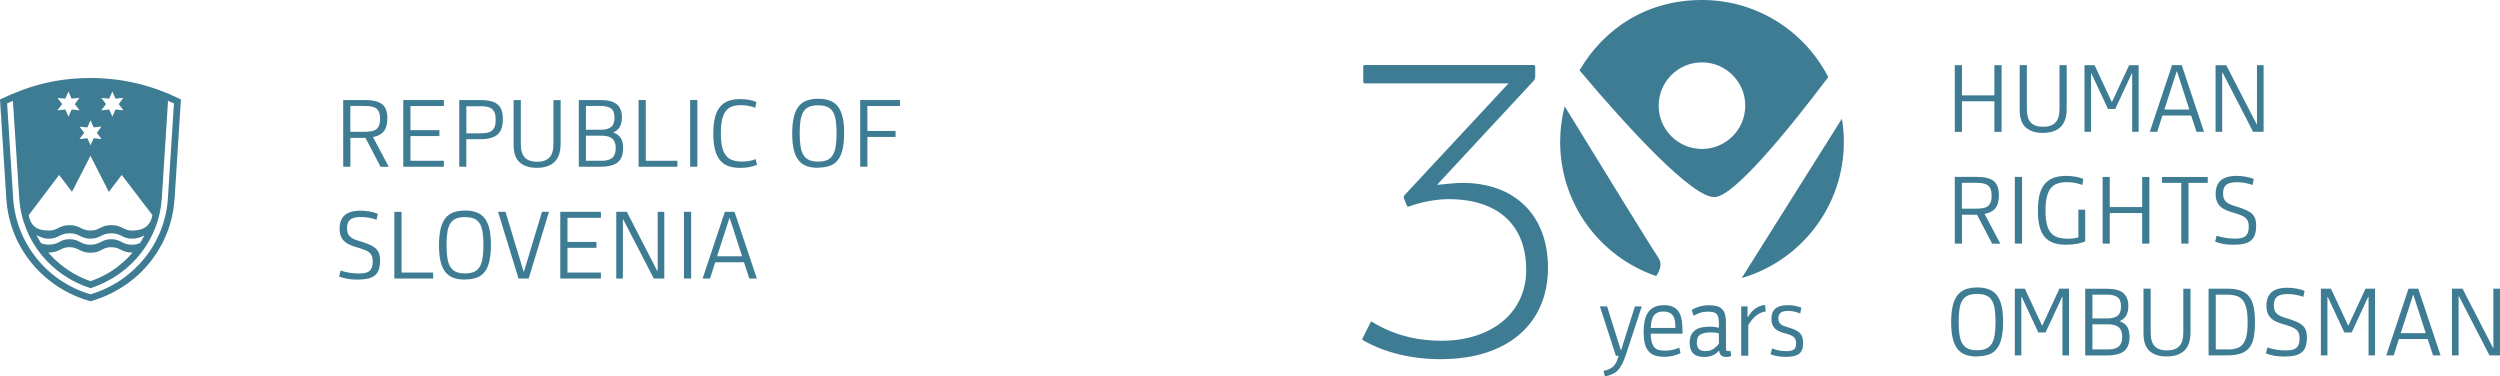 <?xml version="1.0" encoding="UTF-8"?><svg id="Layer_1" xmlns="http://www.w3.org/2000/svg" viewBox="0 0 347.1 52.27"><defs><style>.cls-1{fill:#3e7c94;}</style></defs><path class="cls-1" d="M15.16,13.7l-1.09-.1.64.85-.66.87,1.11-.12.44.99.44-.99,1.1.12-.66-.87.64-.87-1.08.12-.44-.99-.44.99ZM12.13,17.69l-1.08-.1.64.85-.66.87,1.1-.12.44.99.44-.99,1.1.12-.66-.87.64-.87-1.08.12-.44-.99-.44.99ZM9.07,13.7l-1.08-.1.64.85-.66.87,1.1-.12.44.99.44-.99,1.1.12-.66-.87.64-.87-1.09.12-.44-.99-.44.99ZM15.46,34.32c-1.33,0-1.37.77-2.89.77-1.43,0-1.69-.77-2.91-.77-1.29,0-1.31.73-2.95.75,1.53,1.76,3.51,3.16,5.86,3.97,2.25-.77,4.23-2.1,5.84-3.97-1.61,0-1.65-.75-2.95-.75M18.35,33.97c.4,0,.76-.08,1.09-.22.24-.38.4-.67.6-1.07-.5.26-1.04.46-1.69.46-1.41,0-1.48-.75-2.89-.75s-1.52.75-2.91.75-1.45-.75-2.89-.75c-1.37,0-1.53.75-2.89.75-.76,0-1.25-.28-1.71-.49.2.39.42.75.66,1.13.34.12.7.18,1.06.18,1.49,0,1.47-.75,2.87-.75s1.53.77,2.89.77,1.57-.77,2.91-.77,1.51.77,2.89.77M10,26.64l-1.79-2.35-4.23,5.59c.3,1.44,1.02,2.13,2.81,2.13,1.22,0,1.42-.75,2.87-.75s1.61.75,2.91.75,1.39-.75,2.89-.75,1.65.75,2.89.75c1.77,0,2.59-.83,2.81-2.15l-4.26-5.57-1.79,2.35-2.55-5.01-2.57,5.01ZM23.33,14l-.86,13.49c-.36,5.63-4.08,10.62-9.9,12.52-5.48-1.74-9.52-6.58-9.9-12.52l-.88-13.49c-.22.1-.56.24-.8.36l.84,13.19c.4,6.2,4.72,11.57,10.74,13.31,5.9-1.74,10.34-6.99,10.74-13.31l.84-13.19c-.26-.12-.52-.24-.82-.36M24.23,27.61c-.42,6.66-4.98,12.32-11.66,14.22-6.45-1.8-11.24-7.34-11.69-14.22l-.88-13.8c4.1-1.96,7.91-2.98,12.57-2.98,4.21,0,8.39.91,12.55,2.98l-.88,13.8Z"/><path class="cls-1" d="M48.65,18.3h1.93c.36,0,.67-.02.95-.07.27-.04.5-.13.68-.26.18-.13.32-.31.42-.55.1-.24.14-.55.14-.93s-.05-.67-.14-.9c-.09-.23-.23-.41-.41-.54-.18-.13-.41-.22-.68-.27-.28-.05-.6-.07-.97-.07h-1.93v3.58ZM48.65,23.15h-1v-9.26h3.01c.53,0,1,.04,1.39.13s.72.23.98.43c.26.2.45.46.57.79.12.33.18.73.18,1.2,0,.78-.16,1.38-.49,1.79s-.83.68-1.51.8l2.2,4.13h-1.14l-2.1-4.02h-2.09v4.02Z"/><polygon class="cls-1" points="55.99 23.15 55.99 13.89 61.63 13.89 61.63 14.72 56.99 14.72 56.99 18.07 61.01 18.07 61.01 18.89 56.99 18.89 56.99 22.32 61.63 22.32 61.63 23.15 55.99 23.15"/><path class="cls-1" d="M64.76,18.51h1.87c.36,0,.68-.02.95-.07.27-.05.5-.14.68-.27.18-.13.32-.32.42-.57.1-.25.14-.57.14-.98s-.05-.7-.14-.95c-.09-.24-.23-.43-.41-.57-.18-.14-.41-.23-.68-.28-.28-.05-.6-.07-.97-.07h-1.87v3.76ZM64.76,23.15h-1v-9.26h2.94c.54,0,1,.05,1.39.14.39.09.72.24.98.45.26.21.45.48.57.81.12.34.18.75.18,1.25,0,1.01-.25,1.73-.76,2.15-.5.43-1.3.64-2.37.64h-1.95v3.81Z"/><path class="cls-1" d="M77.84,19.93c0,.6-.08,1.11-.22,1.53-.15.43-.37.78-.66,1.05-.29.27-.64.47-1.05.6-.41.13-.88.19-1.41.19-1.02,0-1.8-.26-2.36-.77-.56-.51-.83-1.33-.83-2.46v-6.18h1v6.08c0,.89.19,1.52.56,1.91.37.38.94.58,1.7.58s1.32-.19,1.7-.58c.38-.39.57-1.02.57-1.9v-6.08h1v6.04Z"/><path class="cls-1" d="M85.49,20.57c0-.6-.16-1.03-.47-1.31-.32-.28-.8-.42-1.45-.42h-2.22v3.48h2.22c.65,0,1.13-.14,1.45-.42.31-.28.47-.73.47-1.33M85.32,16.37c0-.64-.16-1.07-.49-1.31-.33-.23-.79-.35-1.38-.35h-2.1v3.3h2.1c.58,0,1.03-.12,1.37-.36.33-.24.5-.67.5-1.29M86.51,20.62c0,.87-.25,1.51-.74,1.92-.5.4-1.3.61-2.41.61h-3v-9.26h3c1.06,0,1.82.2,2.29.6.46.4.7,1,.7,1.8,0,1.06-.39,1.75-1.16,2.07v.05c.46.17.79.43,1.01.77.22.34.32.82.32,1.44"/><polygon class="cls-1" points="88.66 23.15 88.66 13.89 89.66 13.89 89.66 22.32 94.05 22.32 94.05 23.15 88.66 23.15"/><rect class="cls-1" x="95.82" y="13.89" width="1" height="9.26"/><path class="cls-1" d="M104.84,14.96c-.28-.11-.58-.2-.91-.26-.32-.07-.68-.1-1.08-.1-.47,0-.87.06-1.22.19-.35.13-.64.34-.87.64s-.4.7-.51,1.2c-.11.5-.17,1.13-.17,1.89s.06,1.39.18,1.89c.12.5.3.9.54,1.2.24.3.55.51.92.63.37.13.82.19,1.33.19.33,0,.66-.03.97-.08.32-.05.61-.14.89-.26l.2.79c-.31.13-.66.23-1.05.31-.39.08-.83.12-1.3.12-.64,0-1.19-.09-1.66-.26-.47-.18-.86-.46-1.16-.84-.31-.38-.53-.88-.68-1.47-.15-.6-.23-1.33-.23-2.18s.07-1.58.22-2.19c.15-.61.37-1.11.68-1.49.31-.39.69-.67,1.15-.85.46-.18,1.02-.27,1.66-.27.45,0,.87.03,1.27.1.4.07.73.17,1.01.3l-.17.83Z"/><path class="cls-1" d="M113.59,22.44c.49,0,.9-.07,1.23-.21.33-.14.59-.37.79-.68.2-.32.34-.72.42-1.22.08-.5.12-1.11.12-1.82s-.04-1.33-.12-1.83c-.08-.5-.22-.9-.42-1.2-.2-.31-.46-.53-.79-.66-.33-.13-.74-.2-1.23-.2s-.9.07-1.23.2c-.33.13-.59.35-.79.66-.2.31-.34.71-.42,1.2-.08.5-.12,1.1-.12,1.83s.04,1.32.12,1.82c.08.5.22.91.42,1.22.2.32.46.54.79.68.33.14.74.21,1.23.21M113.61,23.3c-.61,0-1.15-.08-1.6-.24-.46-.16-.83-.42-1.13-.8-.3-.37-.52-.86-.67-1.47-.15-.61-.22-1.36-.22-2.26s.08-1.65.22-2.27c.15-.62.37-1.11.67-1.49.3-.38.67-.64,1.13-.81.46-.16.99-.25,1.6-.25s1.13.08,1.58.25c.45.16.83.43,1.12.8.3.37.52.86.67,1.47.15.61.22,1.36.22,2.25s-.07,1.66-.22,2.27c-.14.61-.36,1.11-.66,1.48-.29.38-.67.64-1.12.8-.46.16-.99.24-1.6.24"/><polygon class="cls-1" points="120.43 14.72 120.43 18.18 124.34 18.18 124.34 19.01 120.43 19.01 120.43 23.15 119.43 23.15 119.43 13.89 124.95 13.89 124.95 14.72 120.43 14.72"/><path class="cls-1" d="M52.77,36.22c0,.47-.06.86-.17,1.2-.11.33-.29.6-.54.81-.25.21-.57.36-.97.45-.4.09-.87.14-1.43.14-.5,0-.96-.03-1.37-.1-.41-.07-.82-.18-1.21-.32l.21-.84c.37.13.76.23,1.19.3.42.07.86.11,1.3.11.34,0,.63-.02.88-.07.25-.05.45-.13.61-.26.16-.13.28-.3.36-.51.08-.22.12-.49.12-.82,0-.27-.03-.5-.09-.69-.06-.19-.16-.36-.31-.5-.15-.14-.36-.27-.62-.38-.26-.11-.58-.22-.98-.34-.44-.12-.82-.25-1.15-.4-.33-.14-.6-.32-.81-.52-.22-.21-.38-.45-.48-.73-.1-.28-.16-.61-.16-1,0-.83.24-1.45.71-1.87.47-.42,1.21-.63,2.21-.63.41,0,.82.04,1.23.11.41.07.79.18,1.15.32l-.17.83c-.36-.12-.71-.22-1.05-.28-.34-.07-.72-.1-1.12-.1-.7,0-1.2.12-1.49.36-.29.24-.44.64-.44,1.2,0,.28.04.52.11.71.08.19.19.35.34.48.15.13.34.24.56.34.23.1.5.19.8.27.55.17,1.01.34,1.37.5.36.16.64.34.85.54.21.2.35.44.44.71.08.27.12.6.12.99"/><polygon class="cls-1" points="54.75 38.67 54.75 29.41 55.75 29.41 55.75 37.84 60.14 37.84 60.14 38.67 54.75 38.67"/><path class="cls-1" d="M64.56,37.96c.49,0,.9-.07,1.23-.21.33-.14.59-.37.79-.68.2-.32.34-.72.42-1.22.08-.5.12-1.11.12-1.82s-.04-1.33-.12-1.83c-.08-.5-.22-.9-.42-1.2-.2-.31-.46-.53-.79-.66-.33-.13-.74-.2-1.23-.2s-.9.07-1.23.2c-.33.13-.59.35-.79.66-.2.31-.34.71-.42,1.2-.08.5-.12,1.1-.12,1.83s.04,1.32.12,1.82c.08.5.22.91.42,1.22.2.31.46.54.79.68.33.14.74.21,1.23.21M64.57,38.82c-.61,0-1.15-.08-1.6-.24-.46-.16-.83-.42-1.13-.8-.3-.37-.52-.86-.67-1.47-.15-.61-.22-1.36-.22-2.26s.08-1.65.22-2.27c.15-.62.37-1.11.67-1.49.3-.38.67-.64,1.13-.81.45-.16.99-.25,1.6-.25s1.13.08,1.58.25c.45.16.83.43,1.12.8.3.37.52.86.67,1.47.15.61.22,1.36.22,2.25s-.07,1.66-.22,2.28c-.14.61-.36,1.11-.66,1.48-.29.38-.67.64-1.12.8-.46.16-.99.24-1.6.24"/><polygon class="cls-1" points="69.15 29.41 70.18 29.41 72.7 37.71 72.75 37.71 75.25 29.41 76.22 29.41 73.4 38.67 71.99 38.67 69.15 29.41"/><polygon class="cls-1" points="77.79 38.67 77.79 29.41 83.43 29.41 83.43 30.24 78.79 30.24 78.79 33.59 82.81 33.59 82.81 34.41 78.79 34.41 78.79 37.84 83.43 37.84 83.43 38.67 77.79 38.67"/><polygon class="cls-1" points="86.53 30.46 86.48 30.46 86.48 38.67 85.56 38.67 85.56 29.41 87.03 29.41 91.25 37.61 91.31 37.61 91.31 29.41 92.23 29.41 92.23 38.67 90.77 38.67 86.53 30.46"/><rect class="cls-1" x="94.96" y="29.41" width="1" height="9.26"/><path class="cls-1" d="M99.56,35.58h3.47l-1.71-5.29h-.05l-1.71,5.29ZM103.3,36.41h-4l-.72,2.26h-1.03l3.09-9.26h1.34l3.1,9.26h-1.05l-.74-2.26Z"/><polygon class="cls-1" points="276.9 18.31 276.9 14.06 272.4 14.06 272.4 18.31 271.4 18.31 271.4 9.05 272.4 9.05 272.4 13.24 276.9 13.24 276.9 9.05 277.9 9.05 277.9 18.31 276.9 18.31"/><path class="cls-1" d="M286.94,15.08c0,.6-.08,1.11-.22,1.53-.15.43-.37.78-.66,1.05-.29.27-.64.47-1.05.6-.41.13-.88.19-1.41.19-1.02,0-1.8-.26-2.36-.77-.56-.51-.83-1.33-.83-2.46v-6.18h1v6.08c0,.89.18,1.52.56,1.91.37.38.94.57,1.7.57s1.32-.19,1.7-.58c.38-.39.57-1.02.57-1.9v-6.08h1v6.04Z"/><polygon class="cls-1" points="290.81 9.05 293.19 14.14 293.24 14.14 295.61 9.05 296.93 9.05 296.93 18.3 296.03 18.3 296.03 10.2 295.97 10.2 293.69 15.12 292.67 15.12 290.37 10.2 290.32 10.2 290.32 18.3 289.41 18.3 289.41 9.05 290.81 9.05"/><path class="cls-1" d="M300.5,15.21h3.47l-1.71-5.29h-.05l-1.71,5.29ZM304.23,16.04h-4l-.72,2.26h-1.03l3.09-9.26h1.34l3.1,9.26h-1.05l-.74-2.26Z"/><polygon class="cls-1" points="308.59 10.09 308.53 10.09 308.53 18.3 307.61 18.3 307.61 9.05 309.09 9.05 313.31 17.24 313.36 17.24 313.36 9.05 314.28 9.05 314.28 18.3 312.82 18.3 308.59 10.09"/><path class="cls-1" d="M272.4,28.97h1.93c.36,0,.67-.02.95-.07.27-.04.5-.13.68-.26.18-.13.32-.31.42-.55.1-.24.14-.55.14-.93s-.05-.67-.14-.9c-.09-.23-.23-.41-.41-.54-.18-.13-.41-.22-.68-.27-.28-.05-.6-.07-.97-.07h-1.93v3.58ZM272.4,33.82h-1v-9.26h3.01c.54,0,1,.04,1.39.13.4.09.72.23.98.43.26.2.45.46.57.79.12.33.18.73.18,1.2,0,.78-.16,1.38-.49,1.79-.32.41-.83.68-1.51.8l2.2,4.13h-1.14l-2.1-4.02h-2.09v4.02Z"/><rect class="cls-1" x="279.74" y="24.56" width="1" height="9.26"/><path class="cls-1" d="M288.33,33.84c-.44.1-.93.14-1.47.14-.68,0-1.27-.09-1.77-.26-.49-.18-.9-.46-1.22-.84-.32-.38-.55-.88-.71-1.48-.15-.6-.22-1.33-.22-2.17s.08-1.6.23-2.2c.15-.61.4-1.1.72-1.49.33-.39.74-.67,1.23-.85.49-.18,1.08-.27,1.76-.27.46,0,.91.04,1.33.12.42.08.77.18,1.04.31l-.13.83c-.31-.11-.64-.2-.99-.28-.35-.07-.74-.11-1.16-.11-.5,0-.93.06-1.3.19-.37.12-.68.34-.93.64-.25.3-.43.71-.56,1.22-.12.51-.18,1.14-.18,1.9s.06,1.37.18,1.87c.12.5.3.89.55,1.2.25.3.57.51.96.64.39.12.85.19,1.38.19.31,0,.57-.01.8-.04.23-.03.46-.08.69-.14v-3.85h.95v4.4c-.34.15-.74.27-1.18.36"/><polygon class="cls-1" points="297.42 33.82 297.42 29.58 292.92 29.58 292.92 33.82 291.93 33.82 291.93 24.57 292.92 24.57 292.92 28.75 297.42 28.75 297.42 24.57 298.42 24.57 298.42 33.82 297.42 33.82"/><polygon class="cls-1" points="303.85 25.39 303.85 33.82 302.85 33.82 302.85 25.39 300.18 25.39 300.18 24.57 306.52 24.57 306.52 25.39 303.85 25.39"/><path class="cls-1" d="M313.24,31.38c0,.47-.06.86-.17,1.2-.11.33-.29.6-.54.81-.25.21-.57.36-.97.45-.39.1-.87.14-1.43.14-.5,0-.96-.03-1.37-.1-.41-.07-.82-.18-1.21-.32l.21-.84c.37.13.76.23,1.19.3.42.07.86.11,1.3.11.34,0,.64-.02.88-.07.25-.05.45-.13.61-.26.16-.13.28-.3.36-.51s.12-.49.12-.81c0-.27-.03-.5-.09-.69-.06-.19-.16-.36-.31-.5-.15-.14-.36-.27-.62-.38s-.58-.22-.98-.34c-.44-.12-.82-.25-1.15-.4-.33-.14-.6-.32-.81-.52-.21-.21-.38-.45-.48-.73-.11-.28-.16-.61-.16-1,0-.83.24-1.45.71-1.87.47-.42,1.21-.63,2.21-.63.41,0,.82.04,1.23.11.41.07.79.18,1.15.32l-.17.83c-.36-.12-.71-.22-1.05-.28-.34-.07-.72-.1-1.12-.1-.7,0-1.2.12-1.49.36-.29.24-.44.64-.44,1.2,0,.28.04.52.11.71.08.19.19.35.34.48.15.13.34.24.57.34.23.1.5.19.8.27.55.17,1.01.34,1.37.5.36.16.64.34.85.54.21.2.35.44.44.71.08.27.12.6.12.99"/><path class="cls-1" d="M274.5,48.63c.49,0,.9-.07,1.23-.21.33-.14.59-.37.79-.68.2-.31.34-.72.42-1.22.08-.5.12-1.11.12-1.82s-.04-1.33-.12-1.83c-.08-.5-.22-.9-.42-1.2-.2-.31-.46-.53-.79-.66-.33-.13-.74-.2-1.23-.2s-.9.07-1.23.2c-.33.13-.59.35-.79.66-.2.31-.34.71-.42,1.2-.08.5-.12,1.11-.12,1.83s.04,1.32.12,1.82c.08.5.22.91.42,1.22.2.31.46.54.79.68.33.14.74.21,1.23.21M274.52,49.5c-.61,0-1.15-.08-1.6-.24-.46-.16-.83-.42-1.13-.8-.3-.37-.52-.86-.67-1.47-.15-.61-.22-1.36-.22-2.26s.07-1.65.22-2.27.37-1.11.67-1.49c.3-.38.67-.64,1.13-.81.46-.16.99-.25,1.6-.25s1.13.08,1.58.25c.45.16.83.43,1.12.8.3.37.52.86.67,1.47.15.61.22,1.36.22,2.25s-.07,1.66-.22,2.27c-.14.61-.36,1.11-.66,1.48-.29.38-.67.64-1.12.8-.46.16-.99.24-1.6.24"/><path class="cls-1" d="M294.65,46.76c0-.6-.16-1.03-.47-1.31-.32-.28-.8-.42-1.45-.42h-2.22v3.48h2.22c.65,0,1.13-.14,1.45-.42.31-.28.47-.73.47-1.33M294.48,42.57c0-.64-.16-1.07-.49-1.31-.33-.23-.79-.35-1.38-.35h-2.1v3.3h2.1c.58,0,1.04-.12,1.37-.36.33-.24.5-.67.5-1.29M295.66,46.82c0,.87-.25,1.51-.74,1.92-.49.4-1.3.61-2.41.61h-3v-9.26h3c1.06,0,1.82.2,2.29.6.46.4.7,1,.7,1.8,0,1.06-.39,1.75-1.16,2.07v.05c.46.17.79.43,1.01.77.21.34.32.82.32,1.44"/><path class="cls-1" d="M304.13,46.12c0,.6-.08,1.11-.22,1.53-.15.43-.37.78-.66,1.05-.29.27-.64.47-1.05.6-.41.13-.88.19-1.41.19-1.02,0-1.8-.26-2.36-.77-.56-.51-.83-1.33-.83-2.46v-6.18h1v6.08c0,.89.18,1.52.56,1.91.37.38.94.58,1.7.58s1.32-.19,1.7-.58c.38-.39.57-1.02.57-1.9v-6.08h1v6.04Z"/><path class="cls-1" d="M309.27,48.52c.48,0,.9-.05,1.25-.16.35-.1.64-.29.87-.57.23-.28.4-.66.51-1.14.11-.48.16-1.11.16-1.87s-.05-1.41-.16-1.91c-.11-.5-.28-.9-.51-1.19-.23-.29-.53-.49-.89-.6-.36-.11-.79-.17-1.29-.17h-1.57v7.6h1.63ZM306.64,40.08h2.54c.74,0,1.37.08,1.87.25.5.17.9.44,1.2.81.3.37.51.85.64,1.44.13.59.19,1.31.19,2.17s-.06,1.56-.18,2.15c-.12.59-.34,1.06-.64,1.42-.3.36-.7.62-1.2.78-.5.16-1.12.24-1.87.24h-2.55v-9.26Z"/><path class="cls-1" d="M320.29,46.9c0,.47-.06.86-.17,1.2-.11.33-.29.6-.54.81-.25.21-.57.36-.97.45-.39.1-.87.14-1.43.14-.5,0-.96-.03-1.37-.1-.41-.07-.82-.18-1.21-.32l.21-.84c.37.13.76.23,1.19.3.43.07.86.11,1.3.11.34,0,.64-.02.88-.07.25-.05.45-.13.61-.26.16-.13.28-.29.36-.51.08-.22.12-.49.12-.81,0-.27-.03-.5-.09-.69-.06-.19-.16-.36-.31-.5-.15-.14-.36-.27-.62-.38s-.58-.22-.98-.34c-.44-.12-.82-.25-1.15-.39-.33-.14-.6-.32-.81-.52-.21-.21-.38-.45-.48-.73-.11-.28-.16-.61-.16-1,0-.83.24-1.45.71-1.87.47-.42,1.21-.63,2.21-.63.41,0,.82.04,1.23.11.41.07.79.18,1.15.32l-.17.83c-.36-.12-.71-.22-1.05-.28-.34-.07-.72-.1-1.12-.1-.7,0-1.2.12-1.49.36-.29.24-.44.64-.44,1.2,0,.28.04.52.11.71.08.19.19.35.34.48.15.13.34.24.57.34.23.1.5.19.8.27.55.17,1.01.34,1.37.5.36.16.64.34.85.54.21.2.35.44.44.71.08.27.12.6.12.99"/><polygon class="cls-1" points="328.43 40.08 326.06 45.18 326.01 45.18 323.63 40.08 322.23 40.08 322.23 49.34 323.14 49.34 323.14 41.23 323.19 41.23 325.49 46.16 326.51 46.16 328.79 41.23 328.85 41.23 328.85 49.34 329.75 49.34 329.75 40.08 328.43 40.08"/><polygon class="cls-1" points="285.93 40.08 283.56 45.18 283.51 45.18 281.13 40.08 279.74 40.08 279.74 49.34 280.64 49.34 280.64 41.23 280.7 41.23 283 46.16 284.01 46.16 286.3 41.23 286.35 41.23 286.35 49.34 287.26 49.34 287.26 40.08 285.93 40.08"/><path class="cls-1" d="M335.03,40.96h.05l1.71,5.29h-3.47l1.71-5.29ZM334.4,40.08l-3.09,9.26h1.03l.72-2.26h4l.74,2.26h1.05l-3.1-9.26h-1.34Z"/><polygon class="cls-1" points="346.18 40.08 346.18 48.28 346.12 48.28 341.9 40.08 340.43 40.08 340.43 49.34 341.35 49.34 341.35 41.13 341.4 41.13 345.64 49.34 347.1 49.34 347.1 40.08 346.18 40.08"/><path class="cls-1" d="M253.83,10.7c-3.27-6.36-9.88-10.7-17.52-10.7s-13.59,3.92-17.01,9.77c6.3,7.46,15.7,17.88,18.85,17.59,2.69-.25,9.95-9.05,15.68-16.65ZM236.3,20.68c-3.32,0-6.01-2.69-6.01-6.01s2.69-6.01,6.01-6.01,6.01,2.69,6.01,6.01-2.69,6.01-6.01,6.01Z"/><path class="cls-1" d="M241.83,38.6c8.19-2.39,14.17-9.94,14.17-18.9,0-1.1-.09-2.17-.27-3.22l-13.91,22.12Z"/><path class="cls-1" d="M217.24,14.75c-.41,1.58-.63,3.23-.63,4.94,0,8.66,5.58,16,13.34,18.64.58-.88.82-1.76.33-2.48-.94-1.4-8.31-13.38-13.05-21.1Z"/><path class="cls-1" d="M224.35,49.39l-2.22-6.85h1l1.9,6.06h.05l1.91-6.06h.95l-2.18,6.66c-.18.54-.36.99-.54,1.34-.18.35-.38.64-.6.87-.22.23-.48.4-.77.53-.29.13-.63.23-1.03.33l-.19-.77c.35-.08.65-.18.88-.3.23-.12.43-.26.58-.43.15-.17.27-.37.37-.6s.19-.48.27-.77h-.39Z"/><path class="cls-1" d="M229.19,46.34c0,.48.06.87.14,1.17.09.3.21.54.37.72.16.18.36.3.6.36.24.06.52.09.85.09.4,0,.76-.04,1.08-.11.32-.07.63-.17.92-.3l.18.75c-.26.15-.6.28-1,.37-.41.1-.82.15-1.25.15-.53,0-.98-.07-1.35-.2-.37-.13-.66-.35-.89-.63-.23-.29-.39-.64-.49-1.08-.1-.43-.15-.95-.15-1.54,0-.5.04-.97.12-1.42s.22-.84.42-1.18c.2-.34.49-.61.85-.81.37-.2.84-.31,1.43-.31s1.04.1,1.38.29.6.46.77.79c.18.33.29.73.35,1.19.05.46.08.94.08,1.46v.23h-4.39ZM230.97,43.25c-.33,0-.6.04-.81.14-.22.09-.39.23-.53.41-.14.18-.24.42-.31.71-.07.29-.11.63-.13,1.02h3.42c0-.32-.02-.61-.05-.89-.04-.28-.11-.52-.23-.72s-.28-.36-.5-.48c-.22-.12-.5-.18-.85-.18Z"/><path class="cls-1" d="M234.89,43.03c.38-.23.77-.39,1.16-.5.39-.1.81-.15,1.24-.15s.81.05,1.11.14c.3.09.54.23.72.42s.32.43.39.73c.08.29.12.65.12,1.05v3.57c0,.17.02.29.06.36.04.07.12.1.25.1.11,0,.21-.02.3-.05l.14.71c-.1.04-.2.08-.31.11-.11.03-.24.04-.39.04-.61,0-.94-.28-.98-.84h-.07c-.47.56-1.14.84-2.02.84-.7,0-1.21-.17-1.53-.5-.33-.33-.49-.82-.49-1.46,0-.43.07-.8.21-1.08.14-.29.33-.52.58-.69.25-.18.54-.3.88-.37s.71-.11,1.12-.11c.26,0,.49.01.67.04.18.03.39.06.6.11v-.6c0-.3-.02-.56-.06-.77-.04-.21-.12-.38-.23-.51-.11-.13-.27-.22-.46-.27s-.45-.08-.75-.08c-.39,0-.73.04-1.04.14-.3.09-.62.23-.97.43l-.26-.79ZM236.8,48.74c.45,0,.82-.1,1.1-.3.28-.2.54-.44.75-.72v-1.44c-.17-.04-.35-.08-.54-.1-.19-.02-.4-.03-.62-.03-.6,0-1.06.1-1.4.29-.33.2-.5.57-.5,1.12,0,.42.1.72.3.91.2.19.5.28.91.28Z"/><path class="cls-1" d="M245.16,43.25c-.43.04-.86.21-1.27.52s-.8.77-1.16,1.36v4.26h-.98v-6.85h.88v1.46h.07c.12-.21.25-.41.41-.6.16-.19.33-.36.53-.51.19-.15.41-.27.65-.37.24-.09.49-.16.77-.18l.09.89Z"/><path class="cls-1" d="M250.35,47.57c0,.73-.18,1.25-.55,1.54-.37.29-.97.44-1.82.44-.43,0-.82-.03-1.17-.09s-.67-.15-.99-.27l.22-.82c.28.12.58.21.9.28.32.07.68.1,1.08.1.46,0,.8-.07,1.02-.21.22-.14.33-.43.33-.86,0-.19-.02-.36-.07-.5-.04-.14-.12-.26-.24-.37-.11-.1-.26-.2-.45-.28-.19-.08-.43-.16-.72-.23-.34-.09-.64-.19-.88-.3-.24-.11-.44-.25-.6-.41-.15-.16-.27-.34-.35-.56-.08-.21-.12-.46-.12-.75,0-.63.18-1.11.55-1.43.37-.32.95-.48,1.74-.48.35,0,.68.03,1,.09s.6.15.87.25l-.15.81c-.26-.1-.52-.18-.79-.25-.26-.07-.56-.1-.88-.1-.49,0-.84.08-1.05.25-.21.16-.32.42-.32.77,0,.19.03.35.08.48.05.13.13.24.24.33.11.09.25.17.43.25.18.07.4.14.66.22.4.11.72.23.98.36s.46.28.62.44c.15.16.26.35.32.56.06.21.09.45.09.73Z"/><path class="cls-1" d="M200.13,49.87c-4.1,0-7.74-.87-10.81-2.58-.14-.08-.17-.13-.18-.13,0,0,0-.07.08-.27l1.05-2.1c.05-.12.09-.15.11-.16,0,0,.05,0,.16.08,2.84,1.74,6.04,2.6,9.58,2.6,7.04,0,11.78-3.95,11.78-9.83,0-6.25-3.93-9.83-10.78-9.83-1.67,0-3.69.37-5.4.98-.14.06-.2.07-.23.07-.06,0-.13-.07-.19-.21l-.34-.86c-.11-.25-.11-.35.07-.56l14.41-15.49h-19.9c-.2,0-.27-.08-.27-.27v-2.01c0-.19.08-.28.27-.28h23.34c.19,0,.27.08.27.28v1.24c0,.17-.03.49-.24.7l-13.4,14.43,1.61-.16c.64-.06,1.27-.12,1.89-.12,7.35,0,11.91,4.52,11.91,11.79,0,7.82-5.67,12.68-14.8,12.68Z"/></svg>